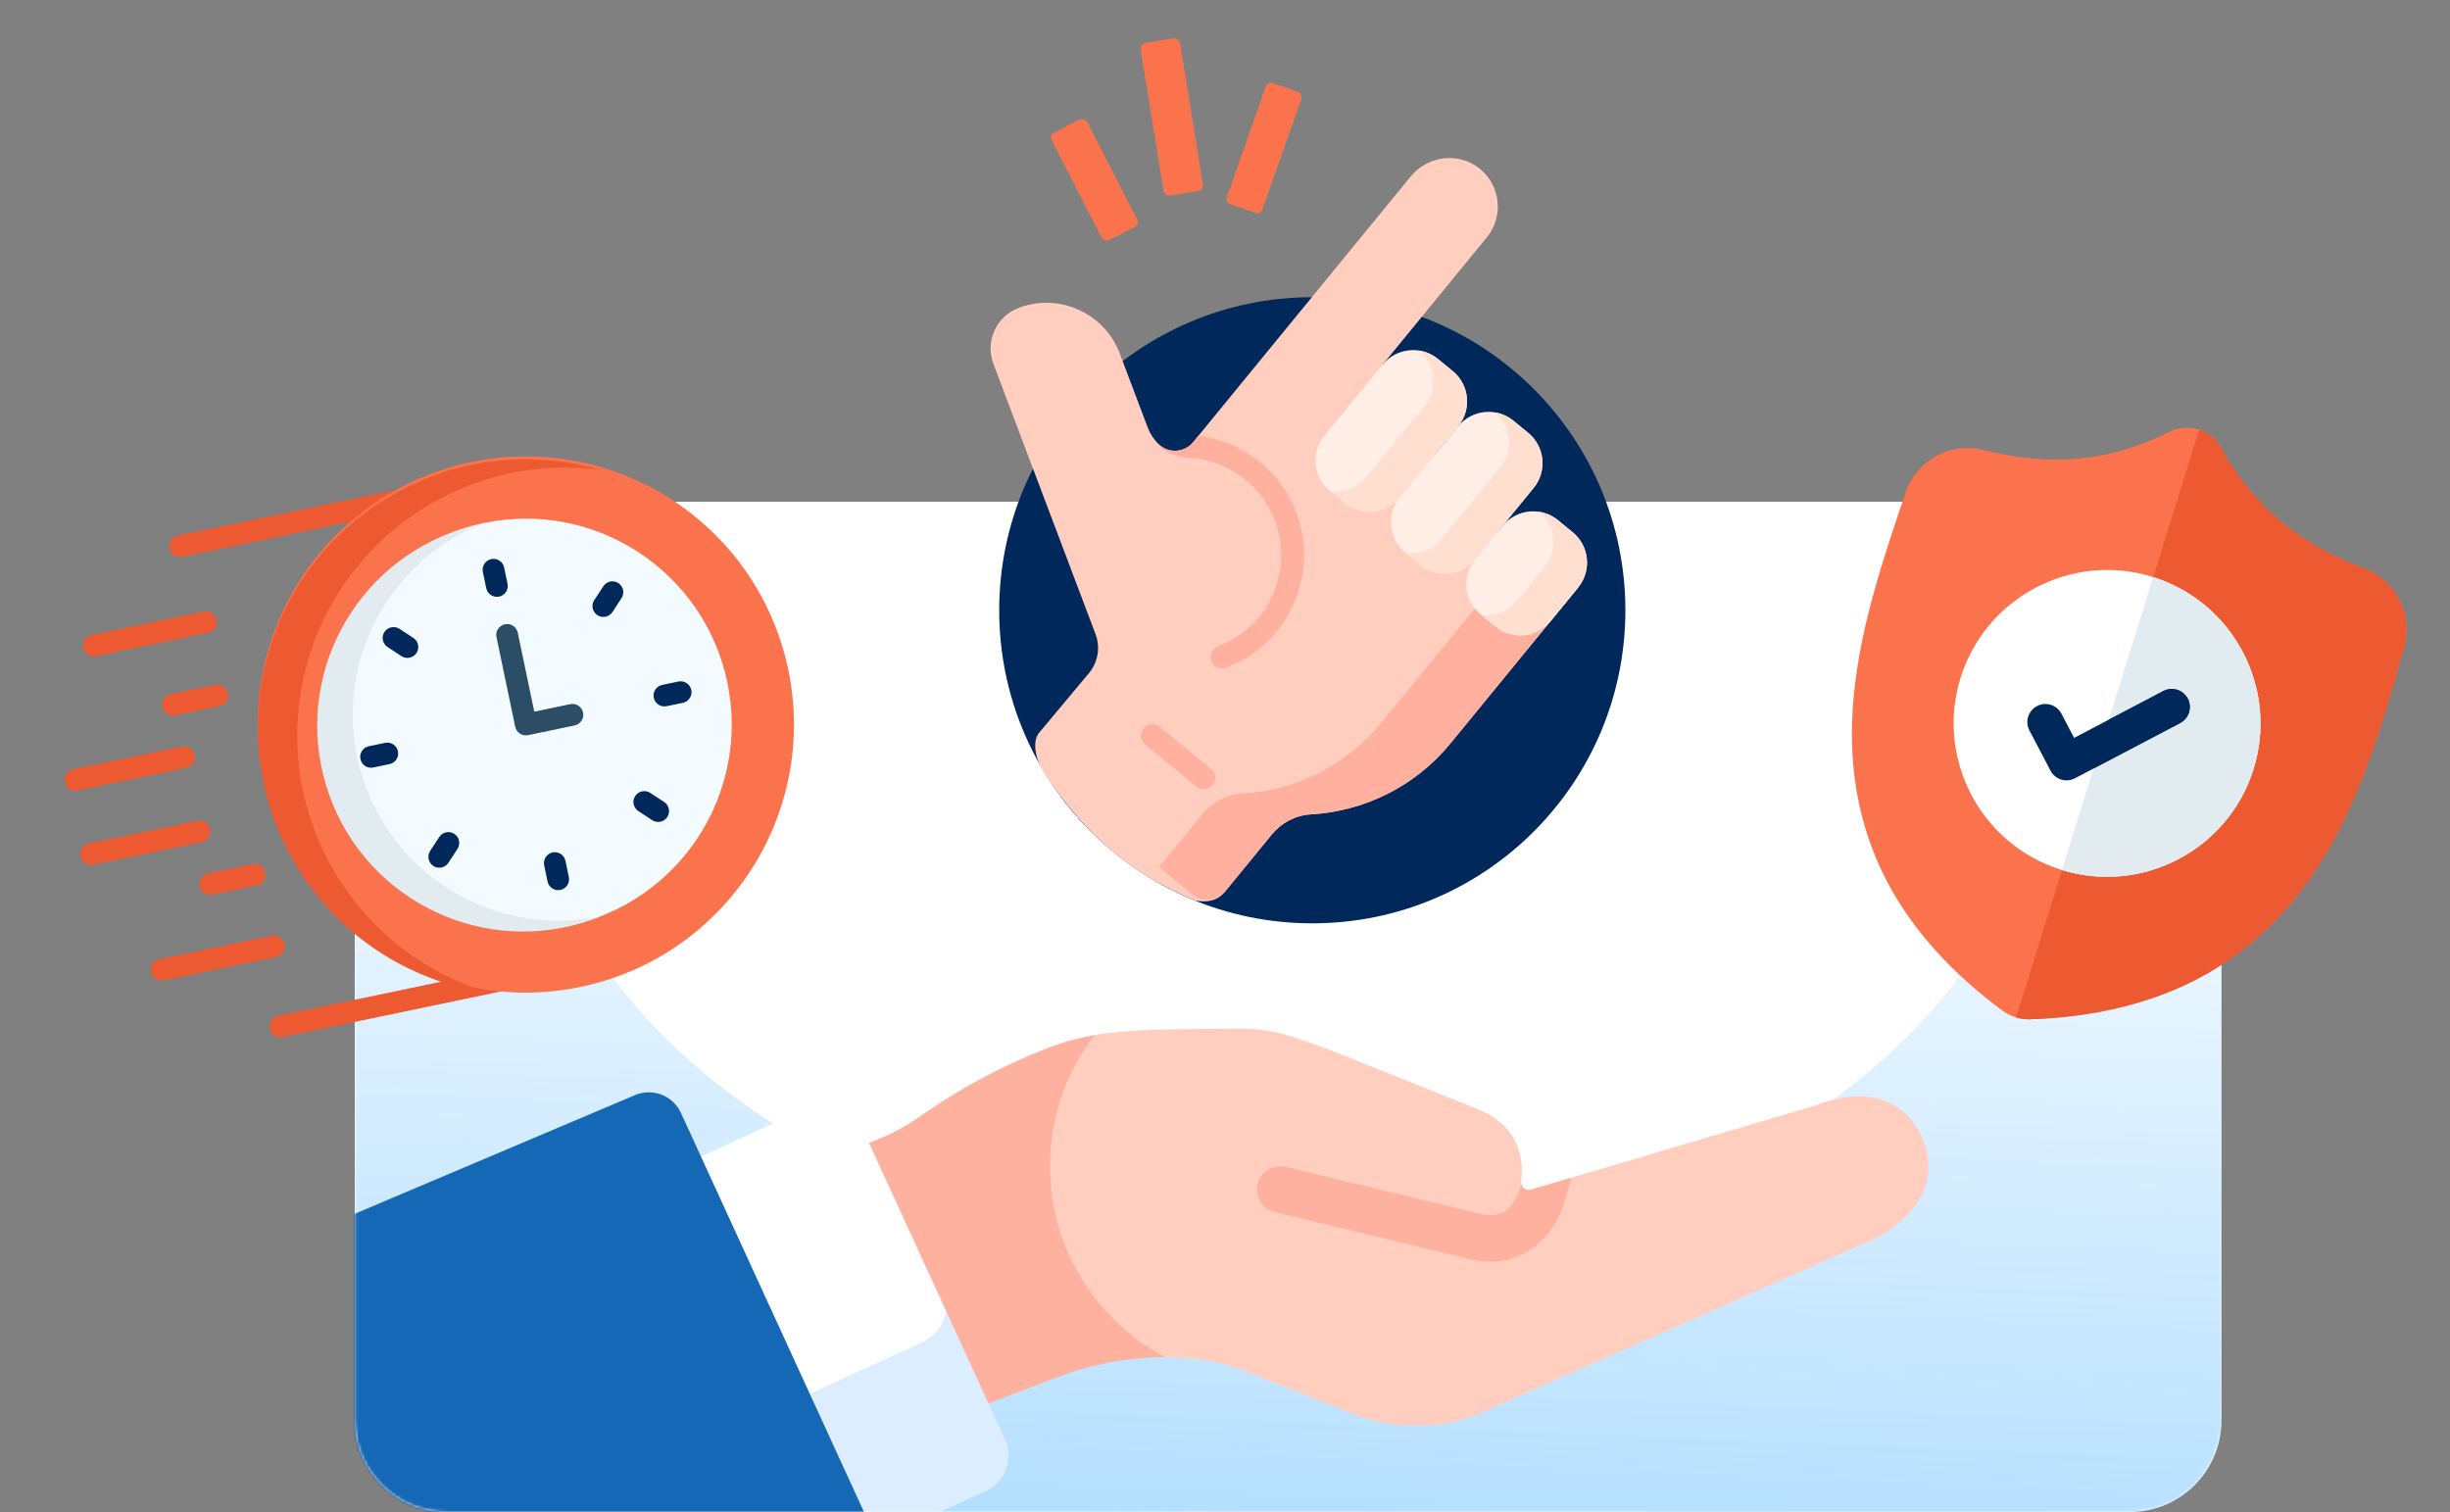<svg width="802" height="495" viewBox="0 0 802 495" fill="none" xmlns="http://www.w3.org/2000/svg">
<rect x="0" y="0" width="802" height="495" fill="#808080" stroke="none"/>
<path d="M116.124 194.251C116.124 177.682 129.555 164.251 146.124 164.251H697.185C713.754 164.251 727.186 177.682 727.186 194.251V464.989C727.186 481.557 713.754 494.989 697.186 494.989H146.124C129.556 494.989 116.124 481.557 116.124 464.989V194.251Z" fill="white"/>
<mask id="mask0_1261_7440" style="mask-type:alpha" maskUnits="userSpaceOnUse" x="116" y="172" width="612" height="323">
<path d="M116.124 202.823C116.124 186.255 129.555 172.823 146.124 172.823H697.186C713.754 172.823 727.186 186.255 727.186 202.823V464.989C727.186 481.557 713.754 494.989 697.186 494.989H146.124C129.555 494.989 116.124 481.557 116.124 464.989V202.823Z" fill="white"/>
</mask>
<g mask="url(#mask0_1261_7440)">
<g style="mix-blend-mode:darken" opacity="0.5">
<path fill-rule="evenodd" clip-rule="evenodd" d="M420.855 413.745C558.299 413.745 669.72 335.21 669.72 238.331C669.72 196.772 649.216 158.588 614.949 128.532H697.186C713.755 128.532 727.186 141.963 727.186 158.532V464.989C727.186 481.557 713.755 494.989 697.186 494.989H146.125C129.556 494.989 116.125 481.557 116.125 464.989V158.532C116.125 141.963 129.556 128.532 146.125 128.532H226.762C192.495 158.588 171.991 196.772 171.991 238.331C171.991 335.21 283.412 413.745 420.855 413.745Z" fill="url(#paint0_linear_1261_7440)"/>
</g>
<path d="M629.098 372.134C619.15 351.36 596.253 361.18 594.331 361.899L501.17 389.46C499.434 389.974 497.718 388.544 497.951 386.748C498.747 380.62 498.139 368.856 483.624 363.063C427.773 340.767 421.112 336.996 406.978 336.772L406.976 336.77C382.34 336.852 369.079 337.002 358.304 338.859L346.156 344.749L338.291 378.493L341.082 406.402L360.111 436.848L381.47 444.294C390.92 444.304 399.979 445.824 408.074 449.054L444.117 463.443C451.995 466.159 470.094 470.386 488.875 460.76C488.884 460.756 488.891 460.753 488.891 460.753C490.771 459.922 609.133 407.565 614.718 405.095C618.525 403.142 637.682 391.649 629.098 372.134Z" fill="#FFCEBE"/>
<path d="M343.715 381.811C343.715 365.646 349.161 350.759 358.302 338.859C349.967 340.295 343.12 342.753 333.648 346.992C322.287 352.076 311.499 358.236 301.39 365.341C296.152 369.022 290.456 371.983 284.443 374.125L282.386 382.13L314.862 456.216L323.577 459.452L349.692 449.537C360.266 446.091 371.102 444.283 381.466 444.295C359.025 432.477 343.715 408.938 343.715 381.811Z" fill="#FFB1A0"/>
<path d="M305.307 442.178L309.793 435.328V429.395L281.913 368.608C278.974 362.201 271.398 359.389 264.991 362.328L229.453 378.627L225.893 389.424L259.559 461.76L305.307 442.178Z" fill="white"/>
<path d="M328.97 471.207L309.793 429.394C308.843 433.703 305.971 437.534 301.652 439.515L261.086 458.121L256.849 455.936L276.975 499.179L287.152 504.428L322.689 488.129C329.096 485.191 331.908 477.614 328.97 471.207Z" fill="#DBEDFF"/>
<path d="M511.73 394.562L514.453 385.531L501.169 389.461C499.675 389.903 498.203 388.903 497.968 387.471L497.165 390.133C496.244 393.014 493.173 399.489 484.619 397.394C468.042 393.333 421.308 382.135 420.838 382.022C416.752 381.045 412.642 383.563 411.663 387.651C410.683 391.738 413.204 395.846 417.291 396.826C417.761 396.938 464.457 408.126 480.996 412.178C483.423 412.773 485.715 413.043 487.871 413.043C501.228 413.044 509.338 402.657 511.73 394.562Z" fill="#FFB1A0"/>
<path d="M17.674 568.62L26.808 566.815L261.956 466.912L265.536 462.919L265.274 456.728L222.907 364.356C220.239 358.537 213.358 355.984 207.54 358.653L-23.982 456.728C-29.799 459.396 -32.353 466.277 -29.684 472.095L12.931 565.01L17.674 568.62Z" fill="#1568B5"/>
<path d="M293.697 518.701L265.274 456.729C264.815 460.774 262.325 464.488 258.354 466.31L139.171 516.687C135.43 518.403 131.268 518.033 127.985 516.069L156.159 577.497C158.827 583.315 165.708 585.869 171.526 583.2L287.994 534.068C293.813 531.399 296.366 524.519 293.697 518.701Z" fill="#1568B5"/>
</g>
<path d="M131.047 167.381L59.69 182.297C57.766 182.699 55.882 181.466 55.479 179.542C55.077 177.619 56.311 175.734 58.234 175.332L129.591 160.416C131.515 160.014 133.4 161.247 133.802 163.171C134.204 165.094 132.971 166.979 131.047 167.381Z" fill="#ED5A31"/>
<path d="M68.178 207.166L31.448 214.844C29.524 215.246 27.64 214.013 27.238 212.089C26.836 210.165 28.069 208.281 29.992 207.879L66.722 200.201C68.646 199.799 70.531 201.032 70.933 202.956C71.335 204.879 70.102 206.764 68.178 207.166Z" fill="#ED5A31"/>
<path d="M71.88 231.161L57.37 234.194C55.447 234.596 53.562 233.363 53.16 231.439C52.758 229.516 53.992 227.631 55.915 227.229L70.424 224.196C72.348 223.794 74.233 225.027 74.635 226.95C75.037 228.874 73.803 230.759 71.88 231.161Z" fill="#ED5A31"/>
<path d="M60.963 251.38L25.433 258.807C23.51 259.209 21.625 257.976 21.223 256.052C20.821 254.128 22.055 252.244 23.978 251.842L59.507 244.415C61.43 244.013 63.315 245.246 63.717 247.17C64.119 249.093 62.886 250.978 60.963 251.38Z" fill="#ED5A31"/>
<path d="M168.549 323.609L92.548 339.495C90.624 339.897 88.74 338.664 88.337 336.74C87.935 334.816 89.169 332.932 91.092 332.53L167.093 316.643C169.016 316.241 170.901 317.474 171.303 319.398C171.705 321.322 170.472 323.207 168.549 323.609Z" fill="#ED5A31"/>
<path d="M90.365 313.309L53.635 320.987C51.711 321.389 49.826 320.156 49.424 318.232C49.022 316.309 50.256 314.423 52.179 314.021L88.909 306.344C90.832 305.941 92.717 307.175 93.119 309.099C93.522 311.023 92.288 312.907 90.365 313.309Z" fill="#ED5A31"/>
<path d="M84.144 289.841L69.635 292.873C67.712 293.275 65.827 292.042 65.425 290.118C65.022 288.194 66.256 286.31 68.179 285.908L82.689 282.875C84.612 282.473 86.497 283.706 86.899 285.63C87.301 287.553 86.068 289.438 84.144 289.841Z" fill="#ED5A31"/>
<path d="M66.042 275.687L30.513 283.114C28.589 283.516 26.704 282.283 26.302 280.36C25.9 278.436 27.134 276.551 29.057 276.149L64.586 268.722C66.509 268.32 68.394 269.553 68.796 271.477C69.198 273.401 67.965 275.285 66.042 275.687Z" fill="#ED5A31"/>
<path d="M190.093 323.084C237.53 313.168 267.948 266.674 258.032 219.236C248.116 171.799 201.622 141.381 154.184 151.297C106.747 161.213 76.329 207.707 86.245 255.145C96.161 302.582 142.655 333 190.093 323.084Z" fill="#FB734D"/>
<path d="M190.093 152.24C192.267 152.694 194.405 153.227 196.505 153.832C151.396 147.851 108.632 177.617 99.171 222.881C89.709 268.144 116.97 312.547 160.698 325.136C158.531 324.849 156.359 324.481 154.185 324.027C106.747 314.111 76.329 267.617 86.245 220.179C96.161 172.741 142.655 142.324 190.093 152.24Z" fill="#ED5A31"/>
<path d="M185.926 303.145C222.352 295.531 245.708 259.83 238.094 223.404C230.48 186.978 194.779 163.622 158.354 171.236C121.928 178.85 98.572 214.551 106.186 250.977C113.8 287.402 149.501 310.759 185.926 303.145Z" fill="#F4FBFF"/>
<path d="M151.522 173.14C153.482 172.54 155.449 172.04 157.417 171.625C125.457 184.617 108.143 220.1 118.428 253.725C128.714 287.35 162.916 307.074 196.675 299.962C194.812 300.72 192.902 301.405 190.941 302.005C155.356 312.89 117.684 292.867 106.799 257.282C95.913 221.697 115.936 184.025 151.522 173.14Z" fill="#E1EBF0"/>
<path d="M163.385 195.32C161.461 195.722 159.576 194.489 159.174 192.565L158.062 187.249C157.66 185.325 158.893 183.441 160.817 183.038C162.741 182.636 164.626 183.869 165.028 185.793L166.139 191.109C166.541 193.032 165.308 194.918 163.385 195.32Z" fill="#00285A"/>
<path d="M198.233 201.899C197.342 202.085 196.379 201.932 195.557 201.394C193.912 200.318 193.452 198.113 194.527 196.468L197.5 191.924C198.576 190.28 200.781 189.819 202.426 190.894C204.07 191.97 204.531 194.175 203.455 195.82L200.482 200.364C199.944 201.186 199.124 201.713 198.233 201.899Z" fill="#00285A"/>
<path d="M223.536 230.082L218.221 231.193C216.297 231.595 214.412 230.362 214.01 228.438C213.607 226.514 214.841 224.63 216.765 224.228L222.08 223.117C224.004 222.715 225.889 223.948 226.291 225.871C226.693 227.795 225.46 229.68 223.536 230.082Z" fill="#00285A"/>
<path d="M216.184 269.013C215.293 269.199 214.33 269.045 213.508 268.508L208.963 265.535C207.319 264.459 206.858 262.254 207.934 260.609C209.01 258.965 211.215 258.504 212.859 259.579L217.404 262.553C219.048 263.629 219.509 265.834 218.433 267.478C217.896 268.3 217.075 268.826 216.184 269.013Z" fill="#00285A"/>
<path d="M183.456 291.344C181.533 291.746 179.647 290.513 179.245 288.589L178.134 283.273C177.732 281.35 178.965 279.465 180.889 279.063C182.813 278.661 184.698 279.894 185.1 281.817L186.211 287.133C186.613 289.057 185.38 290.942 183.456 291.344Z" fill="#00285A"/>
<path d="M144.526 283.992C143.634 284.178 142.672 284.024 141.85 283.486C140.205 282.41 139.744 280.205 140.82 278.561L143.793 274.016C144.869 272.373 147.075 271.912 148.719 272.987C150.363 274.063 150.824 276.268 149.748 277.912L146.775 282.457C146.237 283.279 145.417 283.805 144.526 283.992Z" fill="#00285A"/>
<path d="M127.511 250.154L122.195 251.265C120.272 251.667 118.387 250.434 117.985 248.51C117.583 246.586 118.816 244.702 120.739 244.3L126.055 243.188C127.979 242.786 129.864 244.019 130.266 245.943C130.668 247.867 129.434 249.752 127.511 250.154Z" fill="#00285A"/>
<path d="M134.092 215.306C133.201 215.493 132.238 215.339 131.416 214.801L126.872 211.828C125.227 210.752 124.766 208.547 125.842 206.902C126.918 205.259 129.123 204.798 130.767 205.873L135.312 208.846C136.957 209.922 137.418 212.127 136.342 213.772C135.804 214.594 134.983 215.12 134.092 215.306Z" fill="#00285A"/>
<path d="M188.112 237.487L172.867 240.673C170.943 241.075 169.058 239.842 168.656 237.918L162.523 208.578C162.121 206.655 163.354 204.77 165.278 204.368C167.202 203.966 169.086 205.199 169.488 207.122L174.893 232.979L186.656 230.521C188.579 230.119 190.464 231.352 190.866 233.275C191.269 235.199 190.035 237.085 188.112 237.487Z" fill="#2B4D66"/>
<path d="M752.974 291.934C743.437 304.34 731.82 314.093 718.443 320.916C703.217 328.681 685.108 332.98 664.618 333.689C663.946 333.712 663.259 333.688 662.584 333.618C661.692 333.523 660.81 333.346 659.959 333.094L659.794 333.042C658.891 332.761 658.012 332.388 657.167 331.931C656.571 331.606 656.001 331.238 655.462 330.843C638.971 318.631 626.483 304.809 618.346 289.769C611.203 276.556 607.175 261.941 606.375 246.315C604.92 217.905 614.196 189.995 621.651 167.568L621.767 167.224C622.433 165.388 623.098 163.448 623.802 161.296C627.263 150.736 638.432 144.584 649.227 147.297C671.736 152.951 691.098 151.065 710.16 141.365L710.324 141.287C713.446 139.816 716.845 139.676 719.876 140.67C722.8 141.622 725.385 143.624 727.059 146.498L727.147 146.654C737.335 165.462 752.203 178.007 773.943 186.131C784.37 190.026 790.073 201.431 786.926 212.09C786.279 214.275 785.727 216.246 785.237 218.125L785.196 218.273C778.586 241.01 770.358 269.307 752.974 291.934Z" fill="#FB734D"/>
<path d="M752.973 291.934C743.436 304.341 731.819 314.093 718.443 320.916C703.217 328.681 685.107 332.981 664.618 333.69C663.946 333.712 663.259 333.688 662.583 333.618C661.692 333.523 660.81 333.346 659.959 333.094L719.875 140.67C722.8 141.622 725.385 143.624 727.058 146.498L727.147 146.654C737.335 165.462 752.203 178.007 773.943 186.131C784.37 190.027 790.072 201.431 786.926 212.09C786.279 214.275 785.726 216.246 785.237 218.125L785.195 218.273C778.586 241.011 770.357 269.308 752.973 291.934Z" fill="#ED5A31"/>
<path d="M737.705 251.761C729.489 278.147 701.378 292.954 674.984 284.839L674.816 284.787C648.374 276.553 633.557 248.339 641.791 221.895C650.024 195.454 678.239 180.639 704.681 188.872L704.85 188.924C731.185 197.228 745.921 225.377 737.705 251.761Z" fill="white"/>
<path d="M737.706 251.761C729.49 278.147 701.379 292.955 674.985 284.839L704.851 188.925C731.186 197.228 745.922 225.377 737.706 251.761Z" fill="#E1EBF0"/>
<path d="M713.667 236.701L685.342 251.577L679.222 254.791C677.776 255.55 676.159 255.65 674.714 255.2C673.268 254.75 671.995 253.75 671.234 252.303L664.326 239.14C662.807 236.248 663.919 232.677 666.811 231.157C669.7 229.637 673.277 230.751 674.795 233.643L678.958 241.571L708.169 226.231C711.062 224.711 714.638 225.825 716.153 228.717C717.671 231.609 716.558 235.185 713.667 236.701Z" fill="#00285A"/>
<path d="M713.667 236.701L685.342 251.577L690.315 235.606L708.169 226.231C711.061 224.711 714.638 225.825 716.153 228.717C717.671 231.609 716.558 235.185 713.667 236.701Z" fill="#00285A"/>
<circle cx="429.575" cy="199.789" r="102.487" fill="#00285A"/>
<path d="M356.54 220.275L340.151 239.89C337.455 243.183 339.512 249.716 341.868 253.225C355.91 274.137 370.357 286.159 391.346 294.881C395.573 295.417 398.463 295.006 401.159 291.713L416.297 273.222C419.471 269.345 424.103 266.893 429.106 266.606C446.316 265.62 463.075 257.707 474.855 243.316L516.611 192.312L477.601 164.399L452.643 119.322L486.692 77.731C492.369 70.797 491.236 60.519 484.103 54.999C477.227 49.678 467.298 51.046 461.79 57.773L390.589 144.744C387.706 148.265 382.41 148.539 379.187 145.327C377.678 143.822 376.473 141.994 375.688 139.915L366.556 115.742C361.544 102.472 346.724 95.779 333.455 100.791C326.115 103.564 322.413 111.761 325.185 119.101L358.617 207.603C360.238 211.895 359.446 216.725 356.54 220.275Z" fill="#FFCEBF"/>
<path d="M452.243 236.534C440.462 250.924 423.704 258.837 406.494 259.824C401.491 260.11 396.859 262.562 393.685 266.439L379.415 283.87L390.316 292.795C393.608 295.49 398.463 295.006 401.158 291.714L416.296 273.222C419.471 269.345 424.102 266.894 429.105 266.607C446.315 265.62 463.074 257.707 474.854 243.317L516.61 192.312L498.849 179.604L452.243 236.534Z" fill="#FFB09E"/>
<path d="M440.158 164.676L435.339 160.731C429.851 156.238 429.044 148.148 433.537 142.66L452.644 119.322C457.136 113.834 465.227 113.027 470.715 117.52L475.533 121.465C481.021 125.958 481.828 134.049 477.335 139.536L458.229 162.875C453.736 168.363 445.646 169.169 440.158 164.676Z" fill="#FFEEE6"/>
<path d="M464.849 184.891L460.03 180.946C454.542 176.454 453.736 168.363 458.228 162.875L477.335 139.537C481.828 134.049 489.919 133.242 495.406 137.735L500.225 141.68C505.713 146.173 506.519 154.264 502.027 159.751L482.92 183.09C478.427 188.578 470.336 189.384 464.849 184.891Z" fill="#FFEEE6"/>
<path d="M489.54 205.106L484.721 201.161C479.233 196.668 478.427 188.578 482.92 183.09L491.919 172.098C496.411 166.61 504.502 165.804 509.989 170.296L514.808 174.242C520.296 178.734 521.103 186.825 516.61 192.312L507.611 203.305C503.119 208.792 495.028 209.599 489.54 205.106Z" fill="#FFEEE6"/>
<path d="M475.534 121.465L470.715 117.52C468.852 115.995 466.689 115.08 464.468 114.753L464.548 114.818C470.036 119.311 470.842 127.401 466.349 132.889L447.243 156.227C444.276 159.852 439.739 161.434 435.419 160.796L440.159 164.677C445.647 169.17 453.738 168.363 458.23 162.875L477.337 139.537C481.828 134.049 481.022 125.958 475.534 121.465Z" fill="#FFDFCF"/>
<path d="M500.225 141.68L495.406 137.735C493.542 136.209 491.379 135.295 489.158 134.967L489.238 135.032C494.726 139.525 495.533 147.616 491.04 153.104L471.933 176.442C468.966 180.067 464.429 181.649 460.109 181.012L464.849 184.892C470.337 189.385 478.428 188.578 482.92 183.09L502.027 159.752C506.519 154.263 505.712 146.173 500.225 141.68Z" fill="#FFDFCF"/>
<path d="M514.81 174.241L509.991 170.295C508.128 168.77 505.965 167.856 503.744 167.528L503.823 167.593C509.311 172.086 510.118 180.177 505.625 185.664L496.626 196.656C493.659 200.281 489.122 201.863 484.802 201.225L489.542 205.106C495.03 209.599 503.12 208.792 507.613 203.304L516.612 192.312C521.105 186.824 520.298 178.733 514.81 174.241Z" fill="#FFDFCF"/>
<path d="M396.411 251.71L379.582 237.933C377.984 236.624 375.627 236.859 374.32 238.457C373.011 240.055 373.246 242.411 374.844 243.72L391.673 257.497C392.472 258.152 393.461 258.42 394.413 258.325C395.365 258.23 396.282 257.772 396.936 256.972C398.244 255.375 398.009 253.019 396.411 251.71Z" fill="#FFB09E"/>
<path d="M424.331 167.804C419.149 154.084 406.752 144.42 392.325 142.626L390.59 144.744C387.708 148.265 382.414 148.539 379.191 145.329C379.19 145.328 379.189 145.327 379.189 145.326C379.189 145.326 381.2 149.371 389.371 149.861C401.918 150.612 412.894 158.693 417.334 170.447C423.552 186.908 415.219 205.358 398.758 211.576C396.826 212.306 395.852 214.464 396.582 216.396C397.193 218.014 398.806 218.961 400.449 218.797C400.768 218.765 401.087 218.692 401.401 218.573C421.72 210.898 432.006 188.123 424.331 167.804Z" fill="#FFB09E"/>
<rect x="343.427" y="44.244" width="13.057" height="39.556" rx="1.911" transform="rotate(-27.133 343.427 44.244)" fill="#FB734D"/>
<rect x="414.961" y="26.587" width="12.326" height="42.018" rx="1.776" transform="rotate(19.398 414.961 26.587)" fill="#FB734D"/>
<rect x="373.087" y="14.339" width="13.057" height="50.643" rx="1.911" transform="rotate(-9.207 373.087 14.339)" fill="#FB734D"/>
<defs>
<linearGradient id="paint0_linear_1261_7440" x1="421.655" y1="216.646" x2="401.505" y2="701.944" gradientUnits="userSpaceOnUse">
<stop stop-color="#0090FF" stop-opacity="0"/>
<stop offset="1" stop-color="#0090FF"/>
</linearGradient>
</defs>
</svg>
